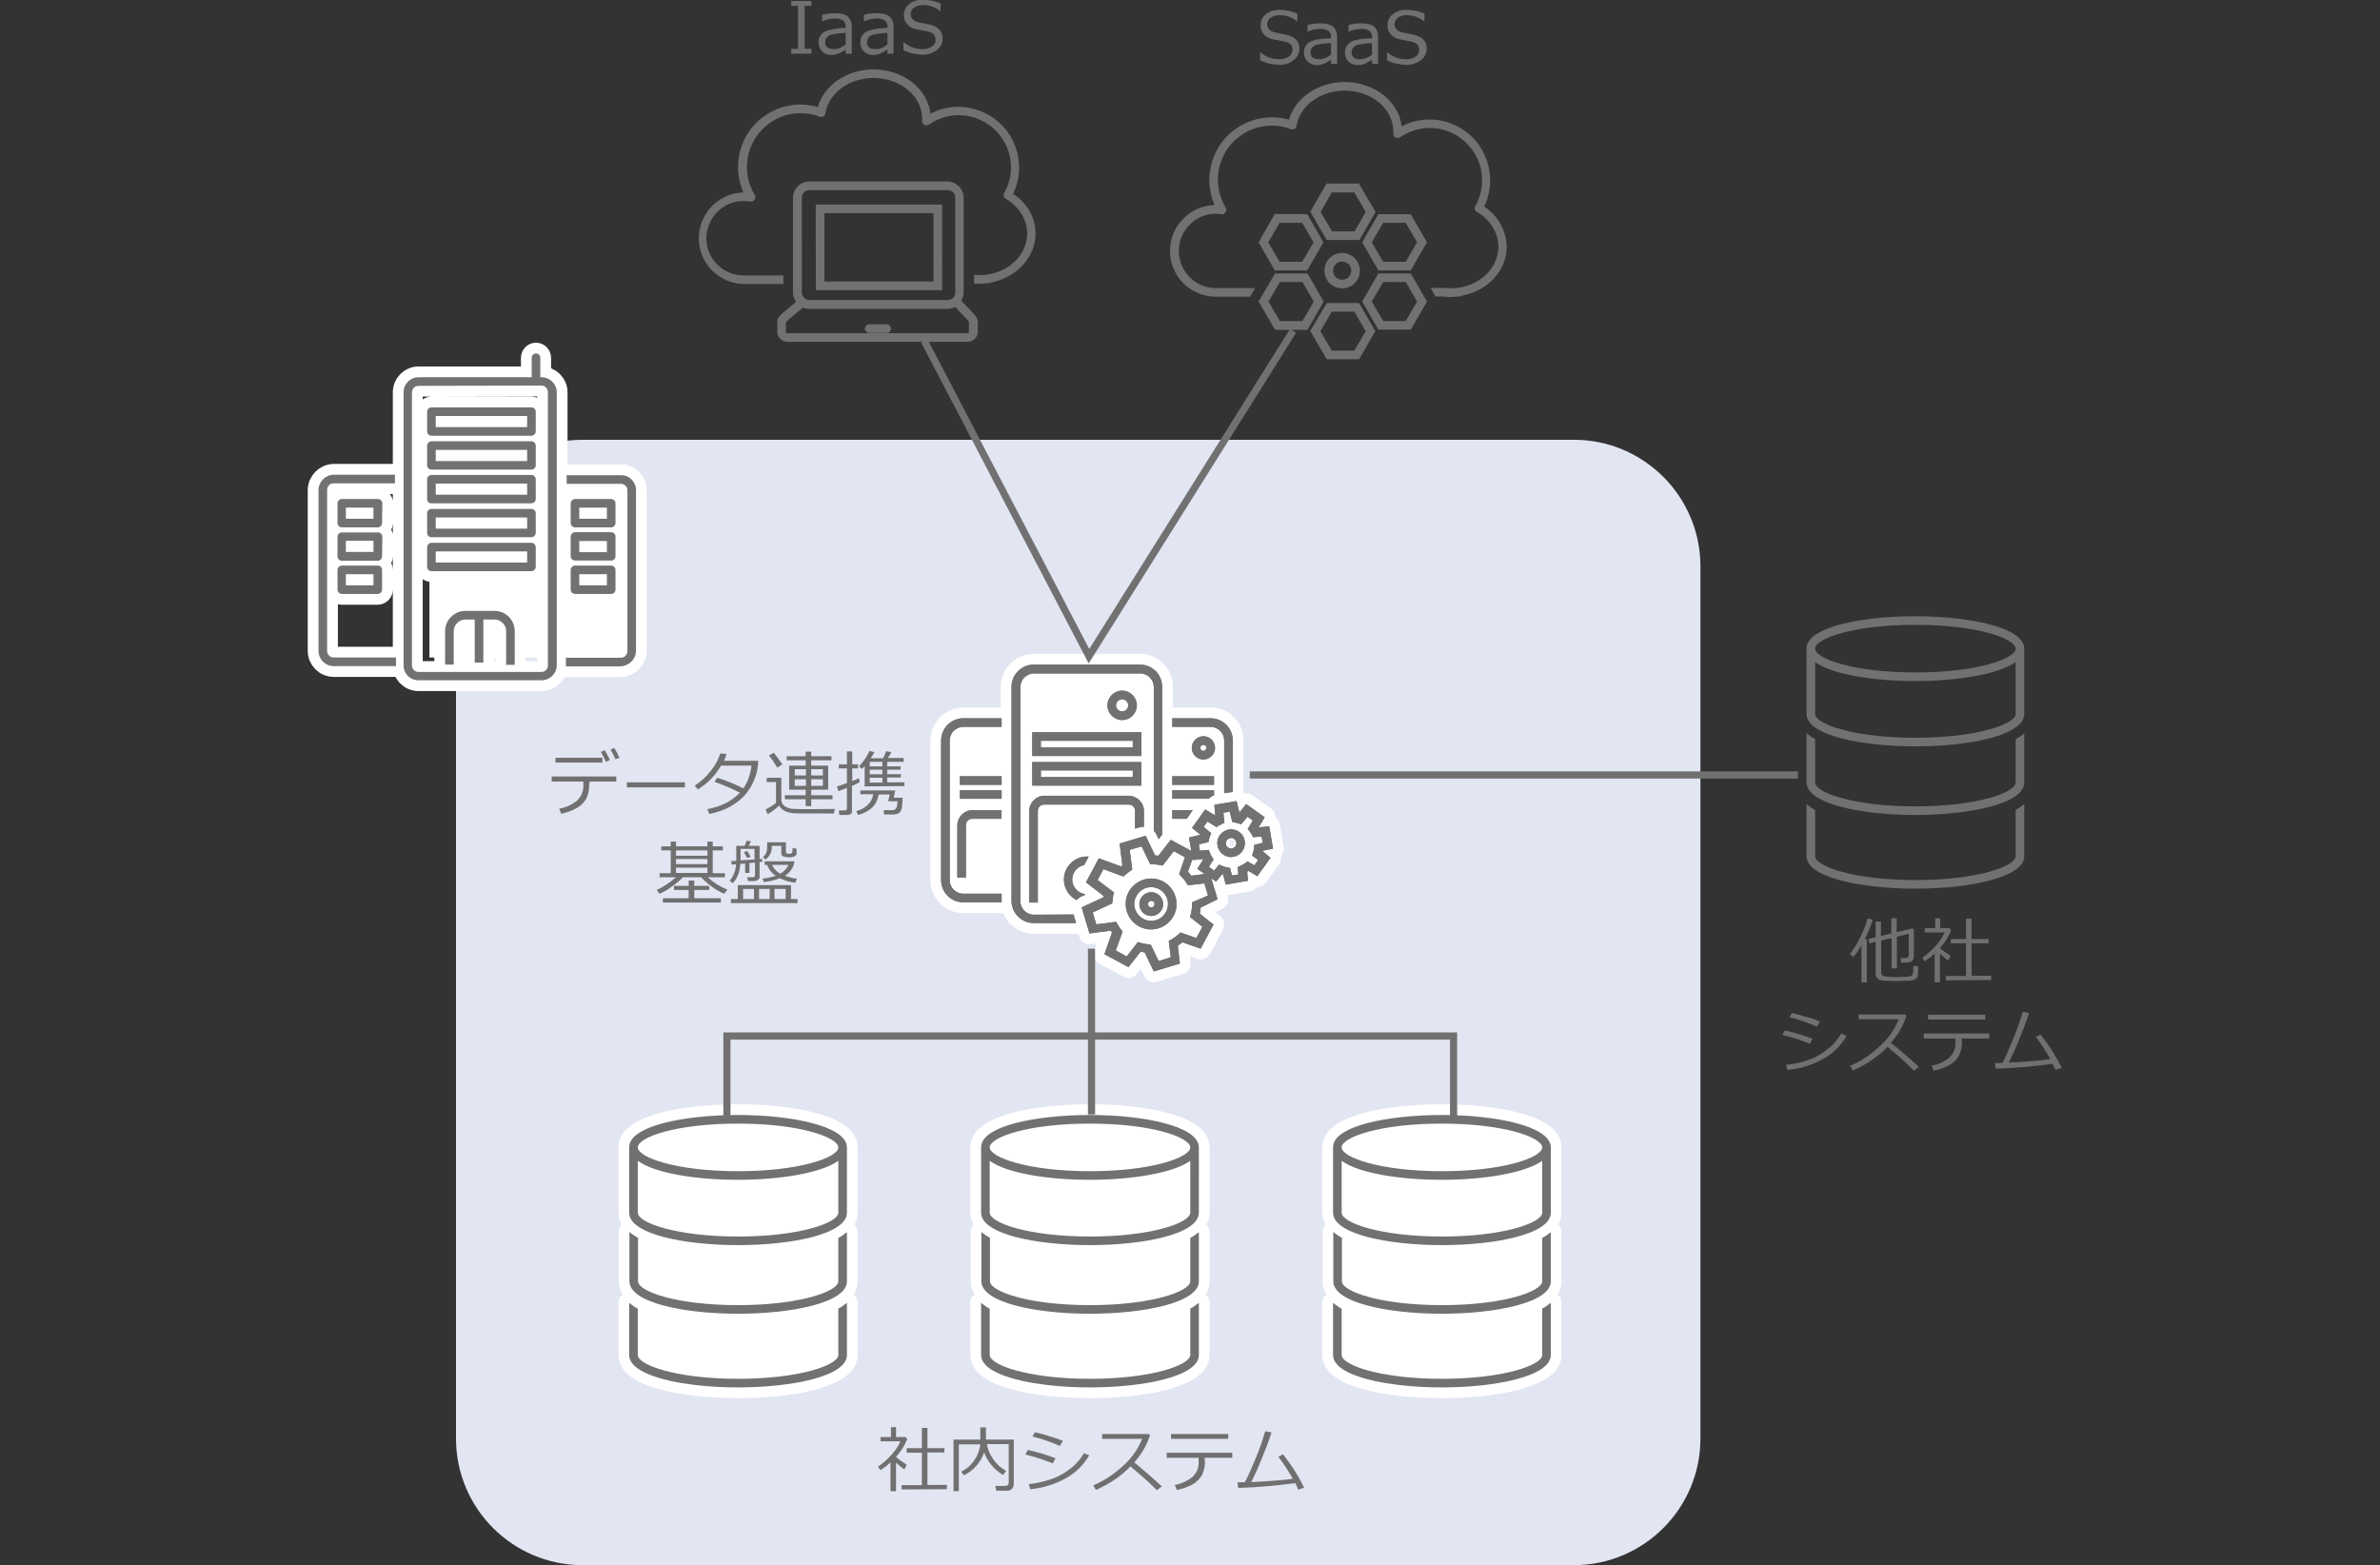 <?xml version="1.0" encoding="utf-8"?>
<!-- Generator: Adobe Illustrator 24.1.2, SVG Export Plug-In . SVG Version: 6.00 Build 0)  -->
<svg version="1.1" id="レイヤー_1" xmlns="http://www.w3.org/2000/svg" xmlns:xlink="http://www.w3.org/1999/xlink" x="0px"
	 y="0px" viewBox="0 0 940 618.2" style="enable-background:new 0 0 940 618.2;" xml:space="preserve">
<rect x="0" y="0" width="940" height="618.2" fill="#333333" stroke="none"/>
<style type="text/css">
	.st0{fill:#E2E5F2;}
	.st1{fill:#FFFFFF;}
	.st2{fill:#717071;}
	.st3{fill:none;stroke:#FFFFFF;stroke-width:8.5;stroke-linecap:round;stroke-linejoin:round;}
	.st4{fill:#727171;}
	.st5{fill:none;stroke:#727171;stroke-width:2.83;stroke-miterlimit:10;}
</style>
<g id="レイヤー_2_1_">
	<g id="レイヤー_3">
		<path class="st0" d="M230.1,173.7h391.5c27.6,0,50,22.4,50,50v344.5c0,27.6-22.4,50-50,50H230.1c-27.6,0-50-22.4-50-50V223.7
			C180.1,196.1,202.5,173.7,230.1,173.7z"/>
		<rect x="455.6" y="285.7" class="st1" width="30" height="56"/>
		<rect x="374.6" y="286.7" class="st1" width="34" height="68"/>
		<rect x="404.6" y="266.7" class="st1" width="50" height="97"/>
		<rect x="169.6" y="224.7" class="st1" width="77" height="35"/>
		<rect x="531.1" y="452.2" class="st1" width="80" height="89"/>
		<ellipse class="st1" cx="571.6" cy="454.7" rx="39" ry="11"/>
		<path class="st2" d="M232.7,309.7c0.1,2-0.3,3.9-1.1,5.7c-0.9,1.5-2.1,2.8-3.7,3.7c-2,1.1-4.1,1.9-6.3,2.3l-0.7-2
			c2.5-0.4,4.9-1.5,6.9-3.1c1.8-1.6,2.7-3.9,2.6-6.2v-1.4h-12.5v-2h25.5v2h-10.6V309.7z M237.9,301.2h-18.5v-1.9h18.5V301.2z
			 M240.9,300.2l-1.6,0.7c-0.6-1.3-1.2-2.6-2-3.9l1.5-0.7C239.6,297.5,240.3,298.8,240.9,300.2L240.9,300.2z M244.7,299.3l-1.6,0.6
			c-0.6-1.3-1.2-2.6-2-3.8l1.5-0.7C243.4,296.7,244.1,298,244.7,299.3L244.7,299.3z"/>
		<path class="st2" d="M270.5,311h-22.9v-2h22.9V311z"/>
		<path class="st2" d="M287,297.8c-0.3,0.9-0.6,1.8-1.1,2.7h13.6c-0.1,1.4-0.2,2.3-0.3,2.9c-0.3,1.7-0.7,3.3-1.4,4.8
			c-0.6,1.5-1.4,3-2.4,4.3c-1,1.5-2.3,2.8-3.7,3.9c-1.6,1.2-3.3,2.3-5.1,3.1c-2.1,0.9-4.3,1.6-6.5,2l-0.7-1.9
			c5.4-1,9.7-3.2,12.8-6.5c-3.2-1.7-6.6-3.1-10-4.3l1.1-1.6c3.5,1.1,7,2.5,10.3,4.2c1.8-2.7,2.9-5.8,3.2-9h-12
			c-1.2,2-2.6,3.9-4.2,5.5c-1.5,1.5-3.2,2.8-5,3.9l-1.2-1.5c2.5-1.6,4.6-3.6,6.4-5.9c1.6-2,2.9-4.3,3.7-6.8L287,297.8z"/>
		<path class="st2" d="M329.4,321.3h-6.8h-6c-1.6,0-2.7-0.1-3.3-0.1c-0.7-0.1-1.4-0.2-2.1-0.4c-1.5-0.4-2.7-1.3-3.5-2.6
			c-1.4,1.3-2.9,2.5-4.5,3.4l-0.8-1.9c0.8-0.4,1.5-0.8,2.2-1.2c0.7-0.4,1.3-0.9,1.9-1.4v-8.2h-3.7v-1.7h5.8v8.7
			c0,0.6,0.2,1.2,0.5,1.7c0.5,0.6,1,1,1.7,1.3c0.9,0.4,1.8,0.6,2.8,0.6c1.1,0.1,3.4,0.1,7,0.1c4.5,0,7.5-0.1,9.1-0.1L329.4,321.3z
			 M307,303.2c-1-1.7-2.1-3.3-3.3-4.8l1.9-1.1c0.8,1,2,2.6,3.4,4.6L307,303.2z M310,315.7v-1.6h8.2v-2.2h-6.5v-9.5h6.5v-2.1h-7.5
			v-1.6h7.5v-1.8h2.2v1.8h8v1.6h-8v2.1h6.7v9.5h-6.7v2.2h8.4v1.6h-8.4v2.7h-2.2v-2.7L310,315.7z M313.9,306.3h4.4v-2.5h-4.4V306.3z
			 M318.3,307.8h-4.4v2.6h4.4V307.8z M320.4,306.3h4.6v-2.5h-4.6V306.3z M325,307.8h-4.6v2.6h4.6V307.8z"/>
		<path class="st2" d="M334.5,321.9h-3l-0.2-1.8h2.2c0.6,0,1-0.3,1-0.8v-8.1c-1.4,0.5-2.6,1-3.4,1.3l-0.5-1.9
			c0.8-0.2,2.1-0.6,3.9-1.3v-5.8h-3.2v-1.6h3.2v-5.1h2.1v5.1h2.3v1.6h-2.3v5c1.3-0.5,2.2-0.9,2.6-1.1l0.4,1.5c-1,0.6-2,1.1-3.1,1.5
			v9.7C336.7,321.2,335.9,321.9,334.5,321.9z M338.9,321.9l-0.7-1.5c4-1.2,6.2-3.5,6.7-6.7h-5.1v-1.5h13.8l-0.6,2.9h3.5
			c0,1.3-0.1,2.6-0.3,3.9c-0.1,0.8-0.5,1.6-1.1,2.1c-0.6,0.4-1.3,0.6-2.1,0.6c-0.9,0-2.1,0-3.8,0L349,320h3.4c0.5,0,0.9-0.1,1.3-0.5
			c0.4-0.4,0.6-0.9,0.6-1.4c0.1-0.6,0.1-1.1,0.2-1.6h-3.7l0.6-2.7H347C346.4,317.9,343.7,320.6,338.9,321.9L338.9,321.9z
			 M341.5,310.6v-8c-0.3,0.4-0.7,0.8-1.1,1.1l-1.1-1c0.9-1,1.8-2.1,2.5-3.2c0.6-0.9,1.2-1.9,1.6-2.9l2,0.5c-0.5,0.8-1,1.6-1.5,2.4
			h4.9c0.5-1.2,1-2.1,1.2-2.8l2.1,0.4c-0.2,0.4-0.7,1.2-1.4,2.3h6.2v1.5h-6.5v1.8h5.3v1.3h-5.3v1.8h5.4v1.3h-5.4v1.9h6.8v1.5
			L341.5,310.6z M343.5,300.9v1.8h5v-1.8H343.5z M343.5,304v1.8h5V304L343.5,304z M343.5,307.2v1.9h5v-1.9H343.5z"/>
		<path class="st2" d="M260.4,353l-1-1.5c1.4-0.6,2.7-1.4,3.9-2.2c1.3-0.8,2.5-1.8,3.7-2.8h-6.5v-1.6h4.4v-9h-3.7v-1.6h3.7v-1.9h2.1
			v1.9h12.4v-1.9h2.1v1.9h4v1.6h-4v9h4.8v1.6h-6.8c2.3,2.1,4.9,3.7,7.8,4.9L286,353c-1.7-0.7-3.3-1.6-4.7-2.7
			c-1.6-1.1-3.1-2.4-4.4-3.8h-7.2c-1.3,1.4-2.8,2.6-4.4,3.7C263.8,351.4,262.2,352.3,260.4,353z M261.8,356.5v-1.7H272v-3.3h-5.8
			v-1.6h5.8v-2.1h2.2v2.1h5.9v1.6h-5.9v3.3h10.5v1.7H261.8z M267,335.9v2.1h12.4v-2.1L267,335.9z M267,339.3v2h12.4v-2H267z
			 M267,342.7v2.1h12.4v-2.1H267z"/>
		<path class="st2" d="M294.3,344.8v-3.7l-1.9,0.1c-0.2,3.3-1.2,5.8-3,7.6l-1.2-0.9c1.5-1.8,2.4-4.1,2.5-6.5l-1.7,0.1l-0.2-1.4
			l2-0.1v-5.9h3.3c0.3-0.6,0.5-1.3,0.7-2l1.8,0.2l-0.9,1.8h4.3v5.2l1-0.1v1.2l-1,0.1v5.9c0,0.5-0.3,0.9-0.6,1.1
			c-0.5,0.3-1,0.5-1.6,0.5h-2.4l-0.3-1.5h2.1c0.7,0,1-0.3,1-0.8v-5l-2.2,0.2v3.9L294.3,344.8z M288.7,356.7v-1.6h2.7v-5.5h21v5.5
			h2.6v1.6H288.7z M298,339.5v-4.2h-5.5v4.5L298,339.5z M293.5,355.1h4.3v-4h-4.3V355.1z M295.1,338.9l-1.3-2.3l1.3-0.5l1.4,2.3
			L295.1,338.9z M299.8,355.1h4.2v-4h-4.2V355.1z M308,346.9c-2,0.8-4.2,1.3-6.4,1.5l-0.4-1.4c1.8-0.1,3.5-0.5,5.2-1.1
			c-1.6-1-2.8-2.5-3.4-4.3h-1v-1.4h11.6l0.2,0.2c-0.4,2.3-1.8,4.3-3.8,5.5c1.6,0.6,3.2,1,4.8,1.2l-0.8,1.6
			C311.9,348.4,309.9,347.8,308,346.9L308,346.9z M308.6,334.1h-3.8v0.5c0.1,2-0.9,3.8-2.5,4.9l-1-1c0.6-0.5,1.1-1.1,1.4-1.8
			c0.2-0.7,0.3-1.4,0.3-2.1v-1.9h7.4v3.8c0,0.5,0.3,0.7,0.9,0.7h0.7c0.2,0,0.5-0.1,0.7-0.2c0.2-0.2,0.3-0.5,0.3-0.8
			c0-0.4,0-0.8,0-1.2l1.6,0.2v2c0,0.4-0.3,0.8-0.7,1c-0.7,0.3-1.5,0.5-2.3,0.4c-0.7,0-1.4-0.1-2.1-0.3c-0.6-0.1-0.9-0.6-0.9-1.2
			L308.6,334.1z M308.2,345.1c1.4-0.8,2.5-2,3.2-3.5h-6.5C305.6,343.1,306.8,344.4,308.2,345.1L308.2,345.1z M305.9,355.1h4.4v-4
			h-4.4V355.1z"/>
		<path class="st2" d="M351.7,589v-11.4c-1.2,1.2-2.6,2.2-4,3.1l-0.9-1.4c2-1.4,3.8-3,5.4-4.8c1.4-1.5,2.6-3.3,3.4-5.2h-7.8v-1.7
			h4.1v-3.9h2v3.9h3.7l0.7,0.8c-1,2.6-2.5,5-4.4,7v0.1c1.3,1.1,2.7,2.1,4.2,3l-0.9,1.9c-1.2-0.8-2.3-1.7-3.3-2.7v11.3L351.7,589z
			 M356.1,588.3v-1.7h8v-12.8h-6V572h6v-8h2.2v8h6.7v1.7h-6.7v12.8h7.7v1.7L356.1,588.3z"/>
		<path class="st2" d="M397.7,588.8h-4.2l-0.4-1.9h3.9c0.4,0,0.7-0.1,1-0.3c0.3-0.2,0.4-0.5,0.4-0.8v-15.4h-8.6
			c0.3,2.2,1.2,4.2,2.5,6c1.3,1.9,3.1,3.5,5.1,4.6l-1.3,1.6c-1.7-1.1-3.3-2.4-4.6-4c-1.2-1.5-2.2-3.2-2.8-5c-1.3,4-4.2,7.3-8,9.1
			l-1.1-1.4c2.2-1.1,4.1-2.7,5.4-4.8c1.2-1.8,1.9-3.9,2.2-6h-8.5V589h-2.1v-20.4h10.6v-4.8h2.2v4.8h11v17.7c0,0.7-0.3,1.3-0.8,1.8
			C399.3,588.6,398.5,588.8,397.7,588.8z"/>
		<path class="st2" d="M416.9,576l-1.1,2c-3.5-1.4-7.1-2.6-10.8-3.5l0.9-1.8C409.6,573.5,413.3,574.6,416.9,576z M430.2,574.8
			c-2.2,3.8-5.4,7-9.3,9.1c-4.3,2.4-9.1,3.9-14,4.3l-0.6-2c2.8-0.3,5.6-0.9,8.4-1.8c2.2-0.7,4.2-1.7,6.1-2.9c1.4-1,2.8-2,4-3.2
			c1.3-1.3,2.4-2.8,3.3-4.3L430.2,574.8z M419.8,569.1l-1.2,2c-3.5-1.5-7.1-2.8-10.8-3.7l0.9-1.7c1.7,0.4,3.5,0.8,5.2,1.4
			C416.1,567.7,418.1,568.4,419.8,569.1L419.8,569.1z"/>
		<path class="st2" d="M458.9,587.1l-2,1.5c-2.5-2.6-6-5.7-10.4-9.4c-3.9,4-8.6,7.1-13.7,9.3l-1-1.8c4.2-1.8,8-4.3,11.4-7.4
			c3.5-3,6.2-6.7,7.9-11h-15.8v-1.9h18.3l0.6,0.5c-1.3,4-3.4,7.6-6.2,10.7C450.7,579.9,454.4,583,458.9,587.1z"/>
		<path class="st2" d="M475.9,576.8c0.1,2-0.3,3.9-1.1,5.7c-0.9,1.6-2.1,2.8-3.6,3.7c-2,1.1-4.1,1.9-6.4,2.3l-0.8-2
			c2.5-0.4,4.9-1.5,6.9-3.1c1.8-1.6,2.7-3.9,2.5-6.2v-1.4h-12.6v-2h25.9v2h-10.9V576.8z M485.1,568.3h-22.6v-1.9h22.6V568.3z"/>
		<path class="st2" d="M511.6,585.8c-7.5,1-15,1.7-22.5,1.9l-0.4-2.2c0.8,0,1.8,0,3-0.1c1.3-2.4,2.7-5.7,4.4-9.8s2.8-7.6,3.6-10.3
			l2.5,0.5c-1,3.1-2.3,6.6-3.9,10.4c-1.2,3.1-2.6,6.2-4.1,9.2c8-0.4,13.5-0.9,16.4-1.3c-1.7-3-3.6-6-5.7-8.7l1.8-1
			c3.3,4.1,6.1,8.5,8.4,13.2l-2.4,0.8C512.4,587.5,512,586.6,511.6,585.8z"/>
		<path class="st2" d="M320.5,21.2h-8v-1.9h2.7v-17h-2.7V0.4h8v1.9h-2.7v17h2.7V21.2z"/>
		<path class="st2" d="M334,21.2v-1.7c-1,0.8-2.1,1.4-3.2,1.8c-0.8,0.3-1.7,0.4-2.6,0.4c-1.3,0-2.6-0.5-3.5-1.4
			c-0.9-0.9-1.4-2.2-1.4-3.5c-0.1-1.6,0.7-3.2,2.1-4.1c1.4-0.9,4.3-1.5,8.6-1.7v-0.5c0.1-0.9-0.3-1.8-1-2.4c-1-0.6-2.2-0.9-3.4-0.8
			c-1.7,0.1-3.3,0.4-4.8,1.1h-0.1V5.9c1.6-0.5,3.3-0.7,5-0.7c2.3,0,4,0.4,5.1,1.3c1.1,1,1.7,2.5,1.6,4v10.7L334,21.2z M334,17.5V13
			c-3.4,0.2-5.7,0.5-6.6,1.1c-0.9,0.5-1.5,1.5-1.5,2.5c0,1.9,1.1,2.8,3.4,2.8C331,19.4,332.7,18.7,334,17.5z"/>
		<path class="st2" d="M350.5,21.2v-1.7c-1,0.8-2.1,1.4-3.2,1.8c-0.8,0.3-1.7,0.4-2.6,0.4c-1.3,0-2.6-0.5-3.5-1.4
			c-0.9-0.9-1.4-2.2-1.4-3.5c-0.1-1.6,0.7-3.2,2.1-4.1c1.4-0.9,4.2-1.5,8.6-1.7v-0.5c0.1-0.9-0.3-1.8-1-2.4c-1-0.6-2.2-0.9-3.4-0.8
			c-1.7,0.1-3.3,0.4-4.8,1.1h-0.1V5.9c1.6-0.5,3.3-0.7,5-0.7c2.3,0,4,0.4,5.1,1.3c1.1,1,1.7,2.5,1.6,4v10.7L350.5,21.2z M350.5,17.5
			V13c-3.4,0.2-5.6,0.5-6.6,1.1c-0.9,0.5-1.5,1.5-1.5,2.5c0,1.9,1.1,2.8,3.4,2.8C347.6,19.4,349.2,18.7,350.5,17.5z"/>
		<path class="st2" d="M364.2,21.6c-2.6-0.1-5.1-0.6-7.4-1.8v-3.1h0.2c2,1.8,4.6,2.7,7.2,2.7c1.4,0.1,2.7-0.3,3.9-1
			c0.9-0.6,1.5-1.6,1.4-2.7c0-0.7-0.2-1.4-0.6-2c-0.6-0.6-1.3-1-2.1-1.2l-4.6-0.9c-1.5-0.2-2.9-0.9-3.9-2c-0.9-1-1.4-2.3-1.3-3.7
			c0-1.7,0.7-3.2,2.1-4.3c1.6-1.2,3.5-1.8,5.4-1.7c2.4,0,4.8,0.5,7,1.5v3h-0.2c-1.9-1.6-4.3-2.4-6.8-2.4c-1.2,0-2.5,0.3-3.5,1
			c-0.8,0.6-1.3,1.5-1.3,2.5c0,1.7,1,2.8,3,3.3c1.2,0.2,2.5,0.5,3.9,0.8c1.1,0.2,2.1,0.5,3,1c0.6,0.3,1.1,0.7,1.5,1.2
			c0.4,0.4,0.7,0.9,0.9,1.5c0.2,0.6,0.3,1.2,0.3,1.9c0,1.8-0.8,3.4-2.2,4.5C368.3,21.1,366.3,21.7,364.2,21.6z"/>
		<path class="st2" d="M505.1,25.6c-2.6-0.1-5.1-0.6-7.4-1.8v-3.1h0.2c2,1.8,4.6,2.7,7.2,2.7c1.4,0.1,2.7-0.3,3.9-1
			c0.9-0.6,1.5-1.6,1.5-2.7c0-0.7-0.2-1.4-0.6-2c-0.6-0.6-1.3-1-2.1-1.2l-4.7-0.9c-1.5-0.2-2.9-0.9-3.9-2c-0.9-1-1.4-2.3-1.3-3.7
			c0-1.7,0.7-3.2,2.1-4.3c1.5-1.2,3.4-1.7,5.4-1.7c2.4,0,4.8,0.5,7,1.5v3h-0.2c-1.9-1.6-4.3-2.4-6.8-2.4c-1.2,0-2.5,0.3-3.5,1
			c-0.9,0.5-1.4,1.5-1.4,2.5c0,1.7,1,2.8,3,3.3c1.2,0.2,2.5,0.5,3.9,0.8c1.1,0.2,2.1,0.5,3.1,1c0.6,0.3,1.1,0.7,1.5,1.2
			c0.4,0.4,0.7,0.9,0.9,1.5c0.2,0.6,0.3,1.2,0.3,1.9c0,1.8-0.8,3.4-2.2,4.5C509.3,25.1,507.2,25.7,505.1,25.6z"/>
		<path class="st2" d="M525.7,25.2v-1.7c-1,0.8-2,1.4-3.2,1.8c-0.8,0.3-1.7,0.4-2.6,0.4c-1.3,0-2.6-0.5-3.5-1.4
			c-0.9-0.9-1.4-2.2-1.4-3.5c-0.1-1.6,0.7-3.2,2.1-4.1c1.4-0.9,4.2-1.5,8.6-1.6v-0.5c0.1-0.9-0.3-1.8-1-2.4c-1-0.6-2.2-0.9-3.4-0.8
			c-1.7,0-3.3,0.4-4.8,1.1h-0.1V9.9c1.6-0.5,3.3-0.7,5-0.7c2.3,0,4,0.4,5.1,1.3c1.1,1,1.7,2.5,1.6,4v10.7L525.7,25.2z M525.7,21.5
			V17c-3.4,0.2-5.7,0.5-6.6,1.1c-0.9,0.5-1.5,1.5-1.5,2.5c0,1.9,1.1,2.8,3.4,2.8C522.8,23.4,524.4,22.7,525.7,21.5z"/>
		<path class="st2" d="M541.9,25.2v-1.7c-1,0.8-2.1,1.4-3.2,1.8c-0.8,0.3-1.7,0.4-2.6,0.4c-1.3,0-2.6-0.5-3.5-1.4
			c-0.9-0.9-1.4-2.2-1.4-3.5c-0.1-1.6,0.7-3.2,2.1-4.1c1.4-0.9,4.2-1.5,8.6-1.6v-0.5c0.1-0.9-0.3-1.8-1-2.4c-1-0.6-2.2-0.9-3.4-0.8
			c-1.7,0.1-3.3,0.4-4.8,1.1h-0.1V9.9c1.6-0.5,3.3-0.7,5-0.7c2.3,0,4,0.4,5.1,1.3c1.1,1,1.7,2.5,1.6,4v10.7L541.9,25.2z M541.9,21.5
			V17c-3.4,0.2-5.7,0.5-6.6,1.1c-0.9,0.5-1.5,1.5-1.5,2.5c0,1.9,1.1,2.8,3.4,2.8C538.9,23.4,540.6,22.7,541.9,21.5z"/>
		<path class="st2" d="M555.2,25.6c-2.6-0.1-5.1-0.6-7.4-1.8v-3.1h0.2c2,1.8,4.6,2.7,7.2,2.7c1.4,0.1,2.7-0.3,3.9-1
			c0.9-0.6,1.4-1.6,1.4-2.7c0-0.7-0.2-1.4-0.6-2c-0.6-0.6-1.3-1-2.1-1.2l-4.6-0.9c-1.5-0.2-2.9-0.9-3.9-2c-0.9-1-1.4-2.3-1.3-3.7
			c0-1.7,0.7-3.2,2.1-4.3c1.6-1.2,3.5-1.8,5.5-1.7c2.4,0,4.8,0.5,7,1.5v3h-0.2c-1.9-1.6-4.3-2.4-6.8-2.4c-1.2,0-2.5,0.3-3.5,1
			c-0.8,0.6-1.3,1.5-1.3,2.5c0,1.7,1,2.8,3,3.3c1.2,0.2,2.5,0.5,3.9,0.8c1.1,0.2,2.1,0.5,3.1,1c0.6,0.3,1.1,0.7,1.5,1.2
			c0.4,0.4,0.7,0.9,0.9,1.5c0.2,0.6,0.3,1.2,0.3,1.9c0,1.8-0.8,3.4-2.2,4.5C559.4,25.1,557.3,25.7,555.2,25.6z"/>
		<path class="st2" d="M739.7,363.2c-0.8,2.7-1.9,5.3-3.2,7.7h0.8V388h-2.1v-14.6c-0.9,1.6-2,3.2-3.2,4.6l-1.4-1.1
			c1.5-1.9,2.7-3.9,3.8-6.1c1.4-2.5,2.4-5.2,3.2-8L739.7,363.2z M757.5,384.9c0,0.4-0.1,0.8-0.4,1.2c-0.3,0.4-0.6,0.6-1,0.8
			c-0.4,0.2-0.9,0.3-1.4,0.4c-0.5,0-1.3,0.1-2.4,0.1c-1.1,0-2.3,0.1-3.5,0.1c-0.7,0-1.7,0-3-0.1c-1,0-1.9-0.1-2.9-0.2
			c-0.6-0.1-1.2-0.4-1.5-0.9c-0.4-0.5-0.6-1.1-0.6-1.8V372l-2.5,0.6l-0.3-1.7l2.8-0.7V364h2.1v5.7l4.1-1v-6h2.1v5.5l6.2-1.5l0.6,0.5
			v10.5c0,0.7-0.2,1.4-0.7,1.8c-0.5,0.5-1.3,0.7-2,0.7h-2.3l-0.3-1.8h2c0.8,0,1.3-0.4,1.3-1.1v-8.5l-4.7,1.2v12.5h-2.1v-12l-4.1,1
			v12.6c0,0.6,0.3,1.2,0.9,1.4c1.6,0.3,3.2,0.5,4.8,0.4c1.1,0,2.3,0,3.5-0.1c0.8,0,1.5-0.1,2.3-0.2c0.3-0.1,0.5-0.2,0.7-0.4
			c0.2-0.4,0.4-0.8,0.4-1.3c0.1-0.8,0.1-1.6,0.1-2.4l1.9,0.2L757.5,384.9z"/>
		<path class="st2" d="M764.1,388v-11.4c-1.2,1.2-2.6,2.2-4,3.1l-0.9-1.4c2-1.4,3.8-3,5.4-4.8c1.4-1.5,2.6-3.3,3.4-5.2h-7.8v-1.7
			h4.1v-3.9h2v3.9h3.6l0.7,0.8c-1,2.6-2.5,5-4.4,7v0.1c1.3,1.1,2.7,2.1,4.2,3l-0.9,1.9c-1.2-0.8-2.3-1.7-3.3-2.7V388H764.1z
			 M768.5,387.2v-1.7h8v-12.9h-6v-1.7h6v-8h2.2v8h6.7v1.7h-6.7v12.8h7.7v1.7L768.5,387.2z"/>
		<path class="st2" d="M715.9,410.3l-1.1,2c-3.5-1.5-7.1-2.6-10.8-3.5l0.9-1.8C708.6,407.8,712.3,408.9,715.9,410.3z M729.3,409.2
			c-2.2,3.8-5.4,7-9.3,9.1c-4.3,2.4-9.1,3.9-14,4.3l-0.6-2c2.8-0.3,5.6-0.9,8.4-1.8c2.2-0.7,4.2-1.7,6.1-3c1.4-1,2.8-2,4-3.2
			c1.3-1.3,2.4-2.8,3.3-4.4L729.3,409.2z M718.8,403.5l-1.2,2c-3.5-1.5-7.1-2.8-10.8-3.7l0.9-1.7c1.3,0.3,3,0.7,5.2,1.4
			C715.2,402.1,717.1,402.7,718.8,403.5z"/>
		<path class="st2" d="M757.9,421.4l-2,1.5c-2.5-2.6-6-5.8-10.4-9.4c-3.9,4-8.6,7.1-13.7,9.3l-1.1-1.8c4.2-1.8,8-4.3,11.3-7.4
			c3.5-3,6.2-6.7,7.9-11h-15.8v-1.9h18.3l0.6,0.5c-1.3,3.9-3.4,7.6-6.2,10.7C749.8,414.2,753.4,417.3,757.9,421.4z"/>
		<path class="st2" d="M774.9,411.2c0.1,2-0.3,3.9-1.2,5.7c-0.8,1.6-2.1,2.8-3.6,3.7c-2,1.1-4.1,1.9-6.4,2.3l-0.8-2
			c2.5-0.4,4.9-1.5,6.9-3.1c1.8-1.6,2.7-3.9,2.5-6.2v-1.4h-12.5v-2h25.9v2h-10.9V411.2z M784.1,402.7h-22.6v-1.9h22.6L784.1,402.7z"
			/>
		<path class="st2" d="M810.7,420.2c-7.5,1-15,1.7-22.5,1.9l-0.3-2.2c0.8,0,1.8,0,3-0.1c1.3-2.4,2.7-5.7,4.4-9.9s2.9-7.6,3.6-10.3
			l2.5,0.5c-1,3.1-2.3,6.6-3.9,10.4c-1.2,3.1-2.6,6.2-4.1,9.2c8-0.4,13.5-0.9,16.4-1.4c-1.7-3-3.6-6-5.7-8.7l1.8-1
			c3.3,4.1,6.1,8.5,8.4,13.2l-2.4,0.8C811.4,421.8,811.1,421,810.7,420.2z"/>
		<polygon class="st3" points="463,323.4 468.7,323.4 471.1,320 463,320 		"/>
		<rect x="463" y="306.6" class="st3" width="16.5" height="3.4"/>
		<path class="st3" d="M407.7,298.6h43.1v-9.4h-43.1V298.6z M411.1,292.6h36.3v2.6h-36.3V292.6z"/>
		<path class="st3" d="M407.7,310.3h43.1V301h-43.1V310.3z M411.1,304.3h36.3v2.6h-36.3V304.3z"/>
		<path class="st3" d="M449,278.6c0-3.2-2.6-5.8-5.8-5.8s-5.8,2.6-5.8,5.8s2.6,5.8,5.8,5.8h0C446.4,284.4,449,281.8,449,278.6z
			 M440.8,278.6c0-1.3,1.1-2.4,2.4-2.4c1.3,0,2.4,1.1,2.4,2.4c0,1.3-1.1,2.4-2.4,2.4c0,0,0,0,0,0C441.9,281,440.8,279.9,440.8,278.6
			C440.8,278.6,440.8,278.6,440.8,278.6z"/>
		<path class="st3" d="M450,326.8c0.6-0.2,1.2-0.3,1.8-0.2v-6.3c0-3.3-2.7-5.9-6-6h-33.3c-3.3,0-6,2.7-6,6v36.2h3.4v-36.2
			c0-1.4,1.1-2.5,2.5-2.5h33.4c1.4,0,2.5,1.1,2.5,2.5v7L450,326.8z"/>
		<path class="st3" d="M428.3,353.1c-3.2-0.6-5.3-3.6-4.7-6.7c0.4-2.4,2.2-4.2,4.6-4.7l1.7-3.2c0-0.1,0.1-0.2,0.1-0.2
			c-0.2,0-0.5,0-0.7,0c-5,0-9.1,4.1-9.1,9.1c0,3.5,2,6.6,5,8.1c0.5-0.5,1.1-1,1.7-1.3l1.8-0.8L428.3,353.1z"/>
		<path class="st3" d="M475.3,290.8c-2.5,0-4.6,2.1-4.6,4.6s2.1,4.6,4.6,4.6c2.5,0,4.6-2.1,4.6-4.6v0
			C479.9,292.8,477.8,290.8,475.3,290.8z M475.3,296.6c-0.7,0-1.2-0.5-1.2-1.2s0.5-1.2,1.2-1.2c0.7,0,1.2,0.5,1.2,1.2c0,0,0,0,0,0
			C476.5,296,475.9,296.5,475.3,296.6L475.3,296.6z"/>
		<path class="st3" d="M486.2,312.9c0.2,0,0.5-0.1,0.7-0.1v-20.3c0-4.9-3.9-8.8-8.8-8.8H463v3.4h15.1c3,0,5.4,2.4,5.4,5.4v20.8
			L486.2,312.9z"/>
		<path class="st3" d="M479.5,314.1v-2H463v3.4h14.4C478,314.9,478.7,314.4,479.5,314.1z"/>
		<path class="st3" d="M378.1,325.9v20.7h3.4v-20.7c0-1.4,1.1-2.5,2.5-2.5h11.5V320h-11.5C380.9,320,378.2,322.6,378.1,325.9z"/>
		<rect x="379.1" y="312.1" class="st3" width="16.5" height="3.4"/>
		<path class="st3" d="M371.7,292.5v55.1c0,4.9,3.9,8.8,8.8,8.8h15.1V353h-15.1c-3,0-5.4-2.4-5.4-5.4v-55.1c0-3,2.4-5.4,5.4-5.4
			h15.1v-3.4h-15.1C375.7,283.7,371.7,287.6,371.7,292.5C371.7,292.5,371.7,292.5,371.7,292.5z"/>
		<path class="st3" d="M408.4,361.3c-3,0-5.4-2.4-5.4-5.4l0,0v-84.5c0-3,2.4-5.4,5.4-5.4l0,0h41.9c3,0,5.4,2.4,5.4,5.4v56.8
			c0.5,0.4,0.8,1,1.1,1.5l0.8,1.8l0.8-1.1c0.2-0.2,0.4-0.5,0.6-0.7v-58.4c0-4.9-3.9-8.8-8.8-8.8h-41.9c-4.8,0-8.8,3.9-8.8,8.8v84.5
			c0,4.8,3.9,8.8,8.8,8.8h16.7l-1-3.4L408.4,361.3z"/>
		<rect x="379.1" y="306.6" class="st3" width="16.5" height="3.4"/>
		<path class="st3" d="M502.8,335.2l-1.5-8.8l-4.2,0.4l2.4-4l-7.3-5.2l-2.7,3.3l-1.1-4.5l-8.8,1.5l0.4,4.2l-4-2.4l-5.2,7.3l3.3,2.7
			l-4.5,1.1l0.9,5.3l-8.1-4.4l-4.9,6.3c-0.4-0.1-0.9-0.1-1.3-0.1l-3.7-7.8l-10.3,3.1l1.1,8.6l-0.6,0.4l-8.7-3.2l-5.1,9.5l7,5.4
			l-0.1,0.5l-8.6,4l3.1,10.3l8.4-1.1c0.2,0.3,0.3,0.5,0.5,0.7l-3,8.6l9.5,5.1l4.8-6.1c0.5,0.1,1,0.2,1.6,0.3l3.6,7.5l10.3-3.1
			l-0.8-7.1c0.6-0.4,1.2-0.8,1.8-1.3l7.2,2.5l5.1-9.5l-5.4-4.3c0.2-0.8,0.3-1.6,0.3-2.4l6.7-3.3l-2.5-8.3l1.9,1.3l2.4-2.9l0.4,0.1
			l1,4l8.8-1.5l-0.3-3.6l0.5-0.3l3.5,2.1l5.2-7.3l-3-2.5c0-0.1,0-0.2,0.1-0.3L502.8,335.2z M470.8,356.4v1c0,1.3-0.2,2.5-0.5,3.7
			l-0.3,1.1l4.9,3.9l-2.4,4.4l-6.3-2.2l-0.7,0.7c-0.9,0.8-1.9,1.5-2.9,2.1l-1,0.5l0.8,6.5l-4.8,1.5l-3.1-6.5l-1-0.1
			c-1-0.1-2-0.3-3-0.6l-1.1-0.3l-4.4,5.7l-4.3-2.4l2.7-7.5l-0.6-0.7c-0.5-0.7-1-1.3-1.4-2.1l-0.6-1l-7.8,1l-1.4-4.7l7.7-3.6l0.1-1
			c0.1-0.7,0.2-1.4,0.3-2.2l0.3-1.1l-6.5-4.9l2.3-4.3l7.9,2.9l0.8-0.7c0.6-0.5,1.2-1,1.8-1.4l0.9-0.6l-1-7.8l4.7-1.4l3.4,7.1h1.1
			c0.9,0,1.9,0.1,2.8,0.3l1,0.2l4.4-5.7l4.4,2.4l-2.3,6.7l0.8,0.8c0.8,0.8,1.5,1.7,2.1,2.7l0.6,0.9l6.5-0.8l1.4,4.8L470.8,356.4z
			 M470.5,345.9c-0.4-0.5-0.8-1.1-1.3-1.6l1.8-5.1l0.1,0.5l4.2-0.4l0,0l-2.4,3.9l2.9,2L470.5,345.9z M496.9,339.7l-1.5,2.1l-2.7-1.6
			l-0.9,0.7c-0.6,0.4-1.2,0.8-1.9,1.1l-1.1,0.5l0.3,2.9l-2.5,0.4l-0.8-3l-1.1-0.2c-0.7-0.1-1.4-0.3-2-0.6l-1.2-0.5l-2,2.4l-2-1.5
			l1.8-3l-0.6-0.9c-0.3-0.5-0.6-1-0.8-1.6l-0.5-1.2l-3.5,0.3l-0.4-2.5l3.8-0.9l0.2-1c0.1-0.5,0.3-0.9,0.4-1.4l0.5-1.1l-3-2.5
			l1.5-2.1l3.6,2.2l0.9-0.6c0.3-0.2,0.7-0.4,1.1-0.6l1.1-0.5l-0.4-4l2.5-0.4l1,4.1l1.1,0.2c0.4,0.1,0.9,0.2,1.3,0.3l1.1,0.4l2.5-3
			l2.1,1.5l-2,3.3l0.7,0.9c0.3,0.4,0.6,0.9,0.9,1.4l0.5,1l3.4-0.3l0.4,2.5l-3.3,0.8l-0.1,1.2c-0.1,0.7-0.2,1.3-0.4,1.9l-0.4,1.1
			L496.9,339.7z"/>
		<path class="st3" d="M486.8,327.6c-3-0.3-5.7,1.9-6,4.9c-0.3,3,1.9,5.7,4.9,6h0.6c3,0,5.4-2.5,5.4-5.5
			C491.7,330.2,489.6,327.9,486.8,327.6L486.8,327.6z M488.3,333.3c-0.1,0.5-0.3,1.1-0.8,1.4c-0.4,0.3-1,0.5-1.5,0.4
			c-1.1-0.1-2-1.1-1.8-2.3l0,0c0.1-1,1-1.8,2.1-1.8h0.2C487.6,331.1,488.4,332.2,488.3,333.3z"/>
		<path class="st3" d="M454.7,347c-5.6,0-10.1,4.5-10.1,10c0,5.6,4.5,10.1,10,10.1c5.6,0,10.1-4.5,10.1-10c0,0,0,0,0,0
			C464.7,351.5,460.2,347,454.7,347z M454.7,363.7c-3.7,0-6.7-3-6.7-6.6s3-6.7,6.6-6.7c3.7,0,6.7,3,6.7,6.6c0,0,0,0,0,0
			C461.3,360.7,458.4,363.7,454.7,363.7C454.7,363.7,454.7,363.7,454.7,363.7L454.7,363.7z"/>
		<path class="st3" d="M454.7,352.4c-2.6,0-4.7,2.1-4.7,4.7c0,2.6,2.1,4.7,4.7,4.7c2.6,0,4.7-2.1,4.7-4.7c0,0,0,0,0,0
			C459.4,354.5,457.3,352.4,454.7,352.4z M454.7,358.4c-0.7,0-1.3-0.6-1.3-1.3c0-0.7,0.6-1.3,1.3-1.3c0.7,0,1.3,0.6,1.3,1.3
			c0,0,0,0,0,0C456,357.8,455.4,358.4,454.7,358.4L454.7,358.4z"/>
		<polygon class="st4" points="463,323.4 468.7,323.4 471.1,320 463,320 		"/>
		<rect x="463" y="306.6" class="st4" width="16.5" height="3.4"/>
		<path class="st4" d="M407.7,298.6h43.1v-9.4h-43.1V298.6z M411.1,292.6h36.3v2.6h-36.3V292.6z"/>
		<path class="st4" d="M407.7,310.3h43.1V301h-43.1V310.3z M411.1,304.3h36.3v2.6h-36.3V304.3z"/>
		<path class="st4" d="M449,278.6c0-3.2-2.6-5.8-5.8-5.8s-5.8,2.6-5.8,5.8s2.6,5.8,5.8,5.8h0C446.4,284.4,449,281.8,449,278.6z
			 M440.8,278.6c0-1.3,1.1-2.4,2.4-2.4c1.3,0,2.4,1.1,2.4,2.4c0,1.3-1.1,2.4-2.4,2.4c0,0,0,0,0,0C441.9,281,440.8,279.9,440.8,278.6
			C440.8,278.6,440.8,278.6,440.8,278.6z"/>
		<path class="st4" d="M450,326.8c0.6-0.2,1.2-0.3,1.8-0.2v-6.3c0-3.3-2.7-5.9-6-6h-33.3c-3.3,0-6,2.7-6,6v36.2h3.4v-36.2
			c0-1.4,1.1-2.5,2.5-2.5h33.4c1.4,0,2.5,1.1,2.5,2.5v7L450,326.8z"/>
		<path class="st4" d="M428.3,353.1c-3.2-0.6-5.3-3.6-4.7-6.7c0.4-2.4,2.2-4.2,4.6-4.7l1.7-3.2c0-0.1,0.1-0.2,0.1-0.2
			c-0.2,0-0.5,0-0.7,0c-5,0-9.1,4.1-9.1,9.1c0,3.5,2,6.6,5,8.1c0.5-0.5,1.1-1,1.7-1.3l1.8-0.8L428.3,353.1z"/>
		<path class="st4" d="M475.3,290.8c-2.5,0-4.6,2.1-4.6,4.6s2.1,4.6,4.6,4.6c2.5,0,4.6-2.1,4.6-4.6v0
			C479.9,292.8,477.8,290.8,475.3,290.8z M475.3,296.6c-0.7,0-1.2-0.5-1.2-1.2s0.5-1.2,1.2-1.2c0.7,0,1.2,0.5,1.2,1.2c0,0,0,0,0,0
			C476.5,296,475.9,296.5,475.3,296.6L475.3,296.6z"/>
		<path class="st4" d="M486.2,312.9c0.2,0,0.5-0.1,0.7-0.1v-20.3c0-4.9-3.9-8.8-8.8-8.8H463v3.4h15.1c3,0,5.4,2.4,5.4,5.4v20.8
			L486.2,312.9z"/>
		<path class="st4" d="M479.5,314.1v-2H463v3.4h14.4C478,314.9,478.7,314.4,479.5,314.1z"/>
		<path class="st4" d="M378.1,325.9v20.7h3.4v-20.7c0-1.4,1.1-2.5,2.5-2.5h11.5V320h-11.5C380.9,320,378.2,322.6,378.1,325.9z"/>
		<rect x="379.1" y="312.1" class="st4" width="16.5" height="3.4"/>
		<path class="st4" d="M371.7,292.5v55.1c0,4.9,3.9,8.8,8.8,8.8h15.1V353h-15.1c-3,0-5.4-2.4-5.4-5.4v-55.1c0-3,2.4-5.4,5.4-5.4
			h15.1v-3.4h-15.1C375.7,283.7,371.7,287.6,371.7,292.5C371.7,292.5,371.7,292.5,371.7,292.5z"/>
		<path class="st4" d="M408.4,361.3c-3,0-5.4-2.4-5.4-5.4l0,0v-84.5c0-3,2.4-5.4,5.4-5.4l0,0h41.9c3,0,5.4,2.4,5.4,5.4v56.8
			c0.5,0.4,0.8,1,1.1,1.5l0.8,1.8l0.8-1.1c0.2-0.2,0.4-0.5,0.6-0.7v-58.4c0-4.9-3.9-8.8-8.8-8.8h-41.9c-4.8,0-8.8,3.9-8.8,8.8v84.5
			c0,4.8,3.9,8.8,8.8,8.8h16.7l-1-3.4L408.4,361.3z"/>
		<rect x="379.1" y="306.6" class="st4" width="16.5" height="3.4"/>
		<path class="st4" d="M502.8,335.2l-1.5-8.8l-4.2,0.4l2.4-4l-7.3-5.2l-2.7,3.3l-1.1-4.5l-8.8,1.5l0.4,4.2l-4-2.4l-5.2,7.3l3.3,2.7
			l-4.5,1.1l0.9,5.3l-8.1-4.4l-4.9,6.3c-0.4-0.1-0.9-0.1-1.3-0.1l-3.7-7.8l-10.3,3.1l1.1,8.6l-0.6,0.4l-8.7-3.2l-5.1,9.5l7,5.4
			l-0.1,0.5l-8.6,4l3.1,10.3l8.4-1.1c0.2,0.3,0.3,0.5,0.5,0.7l-3,8.6l9.5,5.1l4.8-6.1c0.5,0.1,1,0.2,1.6,0.3l3.6,7.5l10.3-3.1
			l-0.8-7.1c0.6-0.4,1.2-0.8,1.8-1.3l7.2,2.5l5.1-9.5l-5.4-4.3c0.2-0.8,0.3-1.6,0.3-2.4l6.7-3.3l-2.5-8.3l1.9,1.3l2.4-2.9l0.4,0.1
			l1,4l8.8-1.5l-0.3-3.6l0.5-0.3l3.5,2.1l5.2-7.3l-3-2.5c0-0.1,0-0.2,0.1-0.3L502.8,335.2z M470.8,356.4v1c0,1.3-0.2,2.5-0.5,3.7
			l-0.3,1.1l4.9,3.9l-2.4,4.4l-6.3-2.2l-0.7,0.7c-0.9,0.8-1.9,1.5-2.9,2.1l-1,0.5l0.8,6.5l-4.8,1.5l-3.1-6.5l-1-0.1
			c-1-0.1-2-0.3-3-0.6l-1.1-0.3l-4.4,5.7l-4.3-2.4l2.7-7.5l-0.6-0.7c-0.5-0.7-1-1.3-1.4-2.1l-0.6-1l-7.8,1l-1.4-4.7l7.7-3.6l0.1-1
			c0.1-0.7,0.2-1.4,0.3-2.2l0.3-1.1l-6.5-4.9l2.3-4.3l7.9,2.9l0.8-0.7c0.6-0.5,1.2-1,1.8-1.4l0.9-0.6l-1-7.8l4.7-1.4l3.4,7.1h1.1
			c0.9,0,1.9,0.1,2.8,0.3l1,0.2l4.4-5.7l4.4,2.4l-2.3,6.7l0.8,0.8c0.8,0.8,1.5,1.7,2.1,2.7l0.6,0.9l6.5-0.8l1.4,4.8L470.8,356.4z
			 M470.5,345.9c-0.4-0.5-0.8-1.1-1.3-1.6l1.8-5.1l0.1,0.5l4.2-0.4l0,0l-2.4,3.9l2.9,2L470.5,345.9z M496.9,339.7l-1.5,2.1l-2.7-1.6
			l-0.9,0.7c-0.6,0.4-1.2,0.8-1.9,1.1l-1.1,0.5l0.3,2.9l-2.5,0.4l-0.8-3l-1.1-0.2c-0.7-0.1-1.4-0.3-2-0.6l-1.2-0.5l-2,2.4l-2-1.5
			l1.8-3l-0.6-0.9c-0.3-0.5-0.6-1-0.8-1.6l-0.5-1.2l-3.5,0.3l-0.4-2.5l3.8-0.9l0.2-1c0.1-0.5,0.3-0.9,0.4-1.4l0.5-1.1l-3-2.5
			l1.5-2.1l3.6,2.2l0.9-0.6c0.3-0.2,0.7-0.4,1.1-0.6l1.1-0.5l-0.4-4l2.5-0.4l1,4.1l1.1,0.2c0.4,0.1,0.9,0.2,1.3,0.3l1.1,0.4l2.5-3
			l2.1,1.5l-2,3.3l0.7,0.9c0.3,0.4,0.6,0.9,0.9,1.4l0.5,1l3.4-0.3l0.4,2.5l-3.3,0.8l-0.1,1.2c-0.1,0.7-0.2,1.3-0.4,1.9l-0.4,1.1
			L496.9,339.7z"/>
		<path class="st4" d="M486.8,327.6c-3-0.3-5.7,1.9-6,4.9c-0.3,3,1.9,5.7,4.9,6h0.6c3,0,5.4-2.5,5.4-5.5
			C491.7,330.2,489.6,327.9,486.8,327.6L486.8,327.6z M488.3,333.3c-0.1,0.5-0.3,1.1-0.8,1.4c-0.4,0.3-1,0.5-1.5,0.4
			c-1.1-0.1-2-1.1-1.8-2.3l0,0c0.1-1,1-1.8,2.1-1.8h0.2C487.6,331.1,488.4,332.2,488.3,333.3z"/>
		<path class="st4" d="M454.7,347c-5.6,0-10.1,4.5-10.1,10c0,5.6,4.5,10.1,10,10.1c5.6,0,10.1-4.5,10.1-10c0,0,0,0,0,0
			C464.7,351.5,460.2,347,454.7,347z M454.7,363.7c-3.7,0-6.7-3-6.7-6.6s3-6.7,6.6-6.7c3.7,0,6.7,3,6.7,6.6c0,0,0,0,0,0
			C461.3,360.7,458.4,363.7,454.7,363.7C454.7,363.7,454.7,363.7,454.7,363.7L454.7,363.7z"/>
		<path class="st4" d="M454.7,352.4c-2.6,0-4.7,2.1-4.7,4.7c0,2.6,2.1,4.7,4.7,4.7c2.6,0,4.7-2.1,4.7-4.7c0,0,0,0,0,0
			C459.4,354.5,457.3,352.4,454.7,352.4z M454.7,358.4c-0.7,0-1.3-0.6-1.3-1.3c0-0.7,0.6-1.3,1.3-1.3c0.7,0,1.3,0.6,1.3,1.3
			c0,0,0,0,0,0C456,357.8,455.4,358.4,454.7,358.4L454.7,358.4z"/>
		<polygon class="st4" points="463,323.4 468.7,323.4 471.1,320 463,320 		"/>
		<rect x="463" y="306.6" class="st4" width="16.5" height="3.4"/>
		<path class="st4" d="M407.7,298.6h43.1v-9.4h-43.1V298.6z M411.1,292.6h36.3v2.6h-36.3V292.6z"/>
		<path class="st4" d="M407.7,310.3h43.1V301h-43.1V310.3z M411.1,304.3h36.3v2.6h-36.3V304.3z"/>
		<path class="st4" d="M449,278.6c0-3.2-2.6-5.8-5.8-5.8s-5.8,2.6-5.8,5.8s2.6,5.8,5.8,5.8h0C446.4,284.4,449,281.8,449,278.6z
			 M440.8,278.6c0-1.3,1.1-2.4,2.4-2.4c1.3,0,2.4,1.1,2.4,2.4c0,1.3-1.1,2.4-2.4,2.4c0,0,0,0,0,0C441.9,281,440.8,279.9,440.8,278.6
			C440.8,278.6,440.8,278.6,440.8,278.6z"/>
		<path class="st4" d="M450,326.8c0.6-0.2,1.2-0.3,1.8-0.2v-6.3c0-3.3-2.7-5.9-6-6h-33.3c-3.3,0-6,2.7-6,6v36.2h3.4v-36.2
			c0-1.4,1.1-2.5,2.5-2.5h33.4c1.4,0,2.5,1.1,2.5,2.5v7L450,326.8z"/>
		<path class="st4" d="M428.3,353.1c-3.2-0.6-5.3-3.6-4.7-6.7c0.4-2.4,2.2-4.2,4.6-4.7l1.7-3.2c0-0.1,0.1-0.2,0.1-0.2
			c-0.2,0-0.5,0-0.7,0c-5,0-9.1,4.1-9.1,9.1c0,3.5,2,6.6,5,8.1c0.5-0.5,1.1-1,1.7-1.3l1.8-0.8L428.3,353.1z"/>
		<path class="st4" d="M475.3,290.8c-2.5,0-4.6,2.1-4.6,4.6s2.1,4.6,4.6,4.6c2.5,0,4.6-2.1,4.6-4.6v0
			C479.9,292.8,477.8,290.8,475.3,290.8z M475.3,296.6c-0.7,0-1.2-0.5-1.2-1.2s0.5-1.2,1.2-1.2c0.7,0,1.2,0.5,1.2,1.2c0,0,0,0,0,0
			C476.5,296,475.9,296.5,475.3,296.6L475.3,296.6z"/>
		<path class="st4" d="M486.2,312.9c0.2,0,0.5-0.1,0.7-0.1v-20.3c0-4.9-3.9-8.8-8.8-8.8H463v3.4h15.1c3,0,5.4,2.4,5.4,5.4v20.8
			L486.2,312.9z"/>
		<path class="st4" d="M479.5,314.1v-2H463v3.4h14.4C478,314.9,478.7,314.4,479.5,314.1z"/>
		<path class="st4" d="M378.1,325.9v20.7h3.4v-20.7c0-1.4,1.1-2.5,2.5-2.5h11.5V320h-11.5C380.9,320,378.2,322.6,378.1,325.9z"/>
		<rect x="379.1" y="312.1" class="st4" width="16.5" height="3.4"/>
		<path class="st4" d="M371.7,292.5v55.1c0,4.9,3.9,8.8,8.8,8.8h15.1V353h-15.1c-3,0-5.4-2.4-5.4-5.4v-55.1c0-3,2.4-5.4,5.4-5.4
			h15.1v-3.4h-15.1C375.7,283.7,371.7,287.6,371.7,292.5C371.7,292.5,371.7,292.5,371.7,292.5z"/>
		<path class="st4" d="M408.4,361.3c-3,0-5.4-2.4-5.4-5.4l0,0v-84.5c0-3,2.4-5.4,5.4-5.4l0,0h41.9c3,0,5.4,2.4,5.4,5.4v56.8
			c0.5,0.4,0.8,1,1.1,1.5l0.8,1.8l0.8-1.1c0.2-0.2,0.4-0.5,0.6-0.7v-58.4c0-4.9-3.9-8.8-8.8-8.8h-41.9c-4.8,0-8.8,3.9-8.8,8.8v84.5
			c0,4.8,3.9,8.8,8.8,8.8h16.7l-1-3.4L408.4,361.3z"/>
		<rect x="379.1" y="306.6" class="st4" width="16.5" height="3.4"/>
		<path class="st4" d="M502.8,335.2l-1.5-8.8l-4.2,0.4l2.4-4l-7.3-5.2l-2.7,3.3l-1.1-4.5l-8.8,1.5l0.4,4.2l-4-2.4l-5.2,7.3l3.3,2.7
			l-4.5,1.1l0.9,5.3l-8.1-4.4l-4.9,6.3c-0.4-0.1-0.9-0.1-1.3-0.1l-3.7-7.8l-10.3,3.1l1.1,8.6l-0.6,0.4l-8.7-3.2l-5.1,9.5l7,5.4
			l-0.1,0.5l-8.6,4l3.1,10.3l8.4-1.1c0.2,0.3,0.3,0.5,0.5,0.7l-3,8.6l9.5,5.1l4.8-6.1c0.5,0.1,1,0.2,1.6,0.3l3.6,7.5l10.3-3.1
			l-0.8-7.1c0.6-0.4,1.2-0.8,1.8-1.3l7.2,2.5l5.1-9.5l-5.4-4.3c0.2-0.8,0.3-1.6,0.3-2.4l6.7-3.3l-2.5-8.3l1.9,1.3l2.4-2.9l0.4,0.1
			l1,4l8.8-1.5l-0.3-3.6l0.5-0.3l3.5,2.1l5.2-7.3l-3-2.5c0-0.1,0-0.2,0.1-0.3L502.8,335.2z M470.8,356.4v1c0,1.3-0.2,2.5-0.5,3.7
			l-0.3,1.1l4.9,3.9l-2.4,4.4l-6.3-2.2l-0.7,0.7c-0.9,0.8-1.9,1.5-2.9,2.1l-1,0.5l0.8,6.5l-4.8,1.5l-3.1-6.5l-1-0.1
			c-1-0.1-2-0.3-3-0.6l-1.1-0.3l-4.4,5.7l-4.3-2.4l2.7-7.5l-0.6-0.7c-0.5-0.7-1-1.3-1.4-2.1l-0.6-1l-7.8,1l-1.4-4.7l7.7-3.6l0.1-1
			c0.1-0.7,0.2-1.4,0.3-2.2l0.3-1.1l-6.5-4.9l2.3-4.3l7.9,2.9l0.8-0.7c0.6-0.5,1.2-1,1.8-1.4l0.9-0.6l-1-7.8l4.7-1.4l3.4,7.1h1.1
			c0.9,0,1.9,0.1,2.8,0.3l1,0.2l4.4-5.7l4.4,2.4l-2.3,6.7l0.8,0.8c0.8,0.8,1.5,1.7,2.1,2.7l0.6,0.9l6.5-0.8l1.4,4.8L470.8,356.4z
			 M470.5,345.9c-0.4-0.5-0.8-1.1-1.3-1.6l1.8-5.1l0.1,0.5l4.2-0.4l0,0l-2.4,3.9l2.9,2L470.5,345.9z M496.9,339.7l-1.5,2.1l-2.7-1.6
			l-0.9,0.7c-0.6,0.4-1.2,0.8-1.9,1.1l-1.1,0.5l0.3,2.9l-2.5,0.4l-0.8-3l-1.1-0.2c-0.7-0.1-1.4-0.3-2-0.6l-1.2-0.5l-2,2.4l-2-1.5
			l1.8-3l-0.6-0.9c-0.3-0.5-0.6-1-0.8-1.6l-0.5-1.2l-3.5,0.3l-0.4-2.5l3.8-0.9l0.2-1c0.1-0.5,0.3-0.9,0.4-1.4l0.5-1.1l-3-2.5
			l1.5-2.1l3.6,2.2l0.9-0.6c0.3-0.2,0.7-0.4,1.1-0.6l1.1-0.5l-0.4-4l2.5-0.4l1,4.1l1.1,0.2c0.4,0.1,0.9,0.2,1.3,0.3l1.1,0.4l2.5-3
			l2.1,1.5l-2,3.3l0.7,0.9c0.3,0.4,0.6,0.9,0.9,1.4l0.5,1l3.4-0.3l0.4,2.5l-3.3,0.8l-0.1,1.2c-0.1,0.7-0.2,1.3-0.4,1.9l-0.4,1.1
			L496.9,339.7z"/>
		<path class="st4" d="M486.8,327.6c-3-0.3-5.7,1.9-6,4.9c-0.3,3,1.9,5.7,4.9,6h0.6c3,0,5.4-2.5,5.4-5.5
			C491.7,330.2,489.6,327.9,486.8,327.6L486.8,327.6z M488.3,333.3c-0.1,0.5-0.3,1.1-0.8,1.4c-0.4,0.3-1,0.5-1.5,0.4
			c-1.1-0.1-2-1.1-1.8-2.3l0,0c0.1-1,1-1.8,2.1-1.8h0.2C487.6,331.1,488.4,332.2,488.3,333.3z"/>
		<path class="st4" d="M454.7,347c-5.6,0-10.1,4.5-10.1,10c0,5.6,4.5,10.1,10,10.1c5.6,0,10.1-4.5,10.1-10c0,0,0,0,0,0
			C464.7,351.5,460.2,347,454.7,347z M454.7,363.7c-3.7,0-6.7-3-6.7-6.6s3-6.7,6.6-6.7c3.7,0,6.7,3,6.7,6.6c0,0,0,0,0,0
			C461.3,360.7,458.4,363.7,454.7,363.7C454.7,363.7,454.7,363.7,454.7,363.7L454.7,363.7z"/>
		<path class="st4" d="M454.7,352.4c-2.6,0-4.7,2.1-4.7,4.7c0,2.6,2.1,4.7,4.7,4.7c2.6,0,4.7-2.1,4.7-4.7c0,0,0,0,0,0
			C459.4,354.5,457.3,352.4,454.7,352.4z M454.7,358.4c-0.7,0-1.3-0.6-1.3-1.3c0-0.7,0.6-1.3,1.3-1.3c0.7,0,1.3,0.6,1.3,1.3
			c0,0,0,0,0,0C456,357.8,455.4,358.4,454.7,358.4L454.7,358.4z"/>
		<path class="st4" d="M372.1,114.6h-49.9V80.8h49.9L372.1,114.6z M368.7,84.2h-43.1v27h43.1L368.7,84.2z M350.2,128.1h-6.9
			c-0.9,0-1.7,0.8-1.7,1.7c0,0.9,0.8,1.7,1.7,1.7h6.9c0.9,0,1.7-0.8,1.7-1.7C351.9,128.8,351.1,128.1,350.2,128.1
			C350.2,128.1,350.2,128.1,350.2,128.1z M386.2,126.7c0,0.3,0,1.6,0,3v1.3c0,2.2-1.8,4-4,4H311c-2.2,0-4-1.8-4-4v-1.3
			c0-1.2,0-2.6,0-3s0.1-1.3,2.4-3.3l5-4.2c-0.8-1.1-1.2-2.4-1.2-3.7V78.1c0-3.5,2.9-6.4,6.4-6.4l0,0h54.6c3.5,0,6.4,2.9,6.4,6.4l0,0
			v37.4c0,1.2-0.4,2.4-1,3.3c0.1,0.1,0.2,0.1,0.3,0.2l4,4.2C386.1,125.5,386.1,126.4,386.2,126.7L386.2,126.7z M316.7,115.5
			c0,1.7,1.3,3,3,3h54.6c1.7,0,3-1.3,3-3V78.1c0-1.7-1.3-3-3-3h-54.6c-1.7,0-3,1.3-3,3L316.7,115.5z M382.7,129.6c0-1,0-2,0-2.5
			c-0.3-0.5-0.7-1-1.2-1.4l-4-4.2c-0.1-0.1-0.2-0.2-0.2-0.3c-0.9,0.5-2,0.8-3,0.8h-54.6c-0.9,0-1.8-0.2-2.6-0.5
			c-0.1,0.1-0.1,0.1-0.2,0.2l-5.3,4.4c-0.4,0.4-0.8,0.8-1.2,1.2c0,0.5,0,1.4,0,2.4v1.3c0,0.4,0.3,0.6,0.6,0.6h71.1
			c0.4,0,0.6-0.3,0.6-0.6L382.7,129.6z M400.1,76.6c5.8-11.9,0.8-26.3-11.2-32c-6.8-3.3-14.7-3.2-21.4,0.3
			c-1.1-9.8-10.8-17.5-22.5-17.5c-10.5,0-19.6,6.3-22,14.9c-2.2-0.6-4.5-1-6.8-1c-13.6,0-24.7,11-24.7,24.6c0,3.5,0.7,6.9,2.1,10.1
			c-10,0.3-17.8,8.6-17.6,18.6c0.3,9.7,8.1,17.4,17.8,17.6c0.3,0,0.5,0,0.8,0h14.8v-3.4h-14.7h-0.3h-0.5
			c-8.1,0.1-14.8-6.4-14.9-14.5c-0.1-8.1,6.4-14.8,14.5-14.9c0.9,0,1.9,0.1,2.8,0.2c0.9,0.2,1.8-0.4,2-1.4c0.1-0.4,0-0.8-0.2-1.2
			c-6.1-10-2.9-23.1,7.1-29.2c5.6-3.4,12.4-4,18.5-1.7c0.5,0.2,1,0.1,1.5-0.1c0.4-0.3,0.7-0.7,0.8-1.2c1.2-8,9.4-14,19-14
			c10.6,0,19.2,7.2,19.2,16c0,0.2,0,0.4,0,0.6v0.3c-0.1,0.9,0.7,1.8,1.6,1.8c0.4,0,0.8-0.1,1.1-0.3c3.4-2.4,7.5-3.7,11.7-3.7
			c11.4,0,20.6,9.1,20.7,20.5c0,3.6-0.9,7.1-2.7,10.2c-0.5,0.8-0.2,1.8,0.6,2.3c5.3,3.1,8.5,8.2,8.5,13.7c0,8-6.5,14.8-15.5,16.2
			c-0.1,0-0.2,0.1-0.4,0.1h-0.5c-1.5,0.2-3.1,0.2-4.6,0.1v3.4c0.7,0.1,1.3,0.1,1.9,0.1c1,0,2-0.1,2.9-0.2h0.9c0.3,0,0.6-0.1,0.9-0.3
			c10.3-2,17.7-10,17.7-19.4C409,85.9,405.6,80,400.1,76.6L400.1,76.6z"/>
		<path class="st4" d="M557.2,84.6l6.4,11.1l-6.4,11.1h-12.8l-6.4-11.1l6.4-11.1H557.2z M559.7,95.7l-4.5-7.7h-8.9l-4.5,7.7l4.5,7.7
			h8.9L559.7,95.7z M557.2,108l6.4,11.1l-6.4,11.1h-12.8l-6.4-11.1l6.4-11.1H557.2z M559.7,119.1l-4.5-7.7h-8.9l-4.5,7.7l4.5,7.7
			h8.9L559.7,119.1z M497.1,119.1l6.5-11.1h12.8l6.4,11.1l-6.4,11.2h-12.8L497.1,119.1z M501,119.1l4.5,7.7h8.9l4.5-7.7l-4.5-7.7
			h-8.9L501,119.1z M586.2,81.6c5.7-11.9,0.7-26.3-11.2-32c-6.8-3.3-14.7-3.2-21.4,0.3c-1.1-9.8-10.8-17.5-22.5-17.5
			c-10.5,0-19.6,6.3-22,14.9c-13.1-3.7-26.8,3.8-30.5,17c-1.6,5.5-1.2,11.5,1.1,16.7c-10,0.3-17.8,8.6-17.6,18.6
			c0.3,9.7,8.1,17.4,17.8,17.6c0.3,0,0.5,0,0.8,0h13.1c0.1-0.3,0.2-0.5,0.4-0.8l1.5-2.6h-15h-0.3h-0.5c-8.1-0.2-14.5-7-14.3-15.1
			c0.2-7.8,6.5-14.1,14.3-14.3c0.8,0,1.6,0.1,2.4,0.2c0.9,0.2,1.8-0.4,2-1.4c0.1-0.4,0-0.8-0.2-1.2c-6.1-10.1-2.9-23.2,7.2-29.3
			c5.6-3.4,12.4-4,18.5-1.7c0.9,0.3,1.9-0.1,2.2-1c0-0.1,0.1-0.2,0.1-0.3c1.2-7.9,9.4-13.9,19-13.9c10.6,0,19.2,7.2,19.2,16
			c0,0.2,0,0.4,0,0.6v0.3c-0.1,0.9,0.6,1.7,1.6,1.8c0.4,0,0.8-0.1,1.1-0.3c9.4-6.5,22.2-4.1,28.7,5.3c4.5,6.5,4.9,15,1,21.9
			c-0.5,0.8-0.2,1.8,0.6,2.3c5.3,3.1,8.5,8.2,8.5,13.7c0,8-6.5,14.8-15.5,16.2c-0.1,0-0.2,0-0.3,0.1h-0.3h-0.2
			c-1.7,0.2-3.5,0.2-5.3,0h-0.2H565l1.5,2.6c0.1,0.3,0.3,0.5,0.4,0.8h2.8c2,0.3,3.9,0.3,5.9,0h0.9c0.3,0,0.6-0.1,0.9-0.3
			c10.3-1.9,17.7-10,17.7-19.4C594.9,91,591.6,85.1,586.2,81.6z M516.3,84.6l6.4,11.1l-6.4,11.1h-12.8l-6.4-11.1l6.4-11.2
			L516.3,84.6z M518.8,95.7l-4.5-7.7h-8.9l-4.5,7.7l4.5,7.7h8.9L518.8,95.7z M543.3,83.7l-6.4,11.1H524l-6.5-11.2l6.4-11.1h12.8
			L543.3,83.7z M539.4,83.7l-4.5-7.7H526l-4.4,7.7l4.5,7.7h8.9L539.4,83.7z M537.1,106.9c0,3.9-3.1,7-7,7s-7-3.1-7-7s3.1-7,7-7
			C533.9,99.9,537,103,537.1,106.9L537.1,106.9z M533.7,106.9c0-2-1.6-3.6-3.6-3.6c-2,0-3.6,1.6-3.6,3.6s1.6,3.6,3.6,3.6
			C532.1,110.5,533.7,108.9,533.7,106.9C533.7,106.9,533.7,106.9,533.7,106.9L533.7,106.9z M524,119.7h12.8l6.4,11.1l-6.4,11.1H524
			l-6.5-11.2L524,119.7z M526,123.1l-4.5,7.7l4.5,7.7h8.9l4.5-7.7l-4.5-7.7L526,123.1z"/>
		<path class="st4" d="M756.5,351c21.3,0,43-4.4,43-12.8v-20.6c-1.1,0.9-2.2,1.6-3.4,2.3v18.3c0,3.9-15,9.4-39.6,9.4
			c-24.6,0-39.6-5.5-39.6-9.4v-18.3c-1.2-0.6-2.3-1.4-3.4-2.3v20.6C713.5,346.6,735.1,351,756.5,351z M756.5,321.9
			c21.3,0,43-4.4,43-12.8v-19.4c-1.1,0.9-2.2,1.6-3.4,2.3v17.1c0,3.9-15,9.4-39.6,9.4c-24.6,0-39.6-5.5-39.6-9.4v-17.2
			c-1.2-0.6-2.3-1.4-3.4-2.3v19.4C713.5,317.5,735.1,321.9,756.5,321.9L756.5,321.9z M713.5,282v-25.9l0,0
			c0.1-8.4,21.7-12.7,43-12.7c21.3,0,42.8,4.4,43,12.7l0,0V282c0,8.4-21.6,12.8-43,12.8S713.5,290.4,713.5,282z M716.9,256.2
			c0,3.9,15,9.4,39.6,9.4c24.6,0,39.6-5.5,39.6-9.4s-15-9.4-39.6-9.4C731.9,246.8,716.9,252.2,716.9,256.2L716.9,256.2z M716.9,282
			c0,3.9,15,9.4,39.6,9.4c24.6,0,39.6-5.5,39.6-9.4v-20.5c-6.9,4.9-23.3,7.5-39.6,7.5s-32.7-2.5-39.6-7.5V282z"/>
		<path class="st3" d="M569.5,548c21.3,0,43-4.4,43-12.8v-20.6c-1.1,0.9-2.2,1.6-3.4,2.3v18.3c0,3.9-15,9.4-39.6,9.4
			s-39.6-5.5-39.6-9.4v-18.3c-1.2-0.6-2.3-1.4-3.4-2.3v20.6C526.5,543.6,548.1,548,569.5,548z M569.5,518.9c21.3,0,43-4.4,43-12.8
			v-19.4c-1.1,0.9-2.2,1.6-3.4,2.3v17.1c0,3.9-15,9.4-39.6,9.4S530,510,530,506.1v-17.2c-1.2-0.6-2.3-1.4-3.4-2.3v19.4
			C526.5,514.5,548.1,518.9,569.5,518.9L569.5,518.9z M526.5,479v-25.9l0,0c0.1-8.4,21.7-12.7,43-12.7c21.3,0,42.8,4.4,43,12.7l0,0
			V479c0,8.4-21.6,12.8-43,12.8S526.5,487.4,526.5,479z M529.9,453.2c0,3.9,15,9.4,39.6,9.4s39.6-5.5,39.6-9.4s-15-9.4-39.6-9.4
			S529.9,449.2,529.9,453.2L529.9,453.2z M529.9,479c0,3.9,15,9.4,39.6,9.4s39.6-5.5,39.6-9.4v-20.5c-6.9,4.9-23.3,7.5-39.6,7.5
			s-32.7-2.5-39.6-7.5V479z"/>
		<path class="st4" d="M569.5,548c21.3,0,43-4.4,43-12.8v-20.6c-1.1,0.9-2.2,1.6-3.4,2.3v18.3c0,3.9-15,9.4-39.6,9.4
			s-39.6-5.5-39.6-9.4v-18.3c-1.2-0.6-2.3-1.4-3.4-2.3v20.6C526.5,543.6,548.1,548,569.5,548z M569.5,518.9c21.3,0,43-4.4,43-12.8
			v-19.4c-1.1,0.9-2.2,1.6-3.4,2.3v17.1c0,3.9-15,9.4-39.6,9.4S530,510,530,506.1v-17.2c-1.2-0.6-2.3-1.4-3.4-2.3v19.4
			C526.5,514.5,548.1,518.9,569.5,518.9L569.5,518.9z M526.5,479v-25.9l0,0c0.1-8.4,21.7-12.7,43-12.7c21.3,0,42.8,4.4,43,12.7l0,0
			V479c0,8.4-21.6,12.8-43,12.8S526.5,487.4,526.5,479z M529.9,453.2c0,3.9,15,9.4,39.6,9.4s39.6-5.5,39.6-9.4s-15-9.4-39.6-9.4
			S529.9,449.2,529.9,453.2L529.9,453.2z M529.9,479c0,3.9,15,9.4,39.6,9.4s39.6-5.5,39.6-9.4v-20.5c-6.9,4.9-23.3,7.5-39.6,7.5
			s-32.7-2.5-39.6-7.5V479z"/>
		<rect x="392.1" y="452.2" class="st1" width="80" height="89"/>
		<ellipse class="st1" cx="432.6" cy="454.7" rx="39" ry="11"/>
		<path class="st3" d="M430.5,548c21.4,0,43-4.4,43-12.8v-20.6c-1.1,0.9-2.2,1.6-3.4,2.3v18.3c0,3.9-15,9.4-39.6,9.4
			s-39.6-5.5-39.6-9.4v-18.3c-1.2-0.6-2.3-1.4-3.4-2.3v20.6C387.5,543.6,409.1,548,430.5,548z M430.5,518.9c21.4,0,43-4.4,43-12.8
			v-19.4c-1.1,0.9-2.2,1.6-3.4,2.3v17.1c0,3.9-15,9.4-39.6,9.4S391,510,391,506.1v-17.2c-1.2-0.6-2.3-1.4-3.4-2.3v19.4
			C387.5,514.5,409.1,518.9,430.5,518.9L430.5,518.9z M387.5,479v-25.9l0,0c0.1-8.4,21.7-12.7,43-12.7s42.8,4.4,43,12.7l0,0V479
			c0,8.4-21.6,12.8-43,12.8S387.5,487.4,387.5,479z M390.9,453.2c0,3.9,15,9.4,39.6,9.4s39.6-5.5,39.6-9.4s-15-9.4-39.6-9.4
			S390.9,449.2,390.9,453.2L390.9,453.2z M390.9,479c0,3.9,15,9.4,39.6,9.4s39.6-5.5,39.6-9.4v-20.5c-6.9,4.9-23.3,7.5-39.6,7.5
			s-32.7-2.5-39.6-7.5V479z"/>
		<path class="st4" d="M430.5,548c21.4,0,43-4.4,43-12.8v-20.6c-1.1,0.9-2.2,1.6-3.4,2.3v18.3c0,3.9-15,9.4-39.6,9.4
			s-39.6-5.5-39.6-9.4v-18.3c-1.2-0.6-2.3-1.4-3.4-2.3v20.6C387.5,543.6,409.1,548,430.5,548z M430.5,518.9c21.4,0,43-4.4,43-12.8
			v-19.4c-1.1,0.9-2.2,1.6-3.4,2.3v17.1c0,3.9-15,9.4-39.6,9.4S391,510,391,506.1v-17.2c-1.2-0.6-2.3-1.4-3.4-2.3v19.4
			C387.5,514.5,409.1,518.9,430.5,518.9L430.5,518.9z M387.5,479v-25.9l0,0c0.1-8.4,21.7-12.7,43-12.7s42.8,4.4,43,12.7l0,0V479
			c0,8.4-21.6,12.8-43,12.8S387.5,487.4,387.5,479z M390.9,453.2c0,3.9,15,9.4,39.6,9.4s39.6-5.5,39.6-9.4s-15-9.4-39.6-9.4
			S390.9,449.2,390.9,453.2L390.9,453.2z M390.9,479c0,3.9,15,9.4,39.6,9.4s39.6-5.5,39.6-9.4v-20.5c-6.9,4.9-23.3,7.5-39.6,7.5
			s-32.7-2.5-39.6-7.5V479z"/>
		<rect x="253.1" y="452.2" class="st1" width="80" height="89"/>
		<ellipse class="st1" cx="293.6" cy="454.7" rx="39" ry="11"/>
		<path class="st3" d="M291.5,548c21.4,0,43-4.4,43-12.8v-20.6c-1.1,0.9-2.2,1.6-3.4,2.3v18.3c0,3.9-15,9.4-39.6,9.4
			s-39.6-5.5-39.6-9.4v-18.3c-1.2-0.6-2.3-1.4-3.4-2.3v20.6C248.5,543.6,270.1,548,291.5,548z M291.5,518.9c21.4,0,43-4.4,43-12.8
			v-19.4c-1.1,0.9-2.2,1.6-3.4,2.3v17.1c0,3.9-15,9.4-39.6,9.4S252,510,252,506.1v-17.2c-1.2-0.6-2.3-1.4-3.4-2.3v19.4
			C248.5,514.5,270.1,518.9,291.5,518.9L291.5,518.9z M248.5,479v-25.9l0,0c0.1-8.4,21.7-12.7,43-12.7s42.8,4.4,43,12.7l0,0V479
			c0,8.4-21.6,12.8-43,12.8S248.5,487.4,248.5,479z M251.9,453.2c0,3.9,15,9.4,39.6,9.4s39.6-5.5,39.6-9.4s-15-9.4-39.6-9.4
			S251.9,449.2,251.9,453.2L251.9,453.2z M251.9,479c0,3.9,15,9.4,39.6,9.4s39.6-5.5,39.6-9.4v-20.5c-6.9,4.9-23.3,7.5-39.6,7.5
			s-32.7-2.5-39.6-7.5V479z"/>
		<path class="st4" d="M291.5,548c21.4,0,43-4.4,43-12.8v-20.6c-1.1,0.9-2.2,1.6-3.4,2.3v18.3c0,3.9-15,9.4-39.6,9.4
			s-39.6-5.5-39.6-9.4v-18.3c-1.2-0.6-2.3-1.4-3.4-2.3v20.6C248.5,543.6,270.1,548,291.5,548z M291.5,518.9c21.4,0,43-4.4,43-12.8
			v-19.4c-1.1,0.9-2.2,1.6-3.4,2.3v17.1c0,3.9-15,9.4-39.6,9.4S252,510,252,506.1v-17.2c-1.2-0.6-2.3-1.4-3.4-2.3v19.4
			C248.5,514.5,270.1,518.9,291.5,518.9L291.5,518.9z M248.5,479v-25.9l0,0c0.1-8.4,21.7-12.7,43-12.7s42.8,4.4,43,12.7l0,0V479
			c0,8.4-21.6,12.8-43,12.8S248.5,487.4,248.5,479z M251.9,453.2c0,3.9,15,9.4,39.6,9.4s39.6-5.5,39.6-9.4s-15-9.4-39.6-9.4
			S251.9,449.2,251.9,453.2L251.9,453.2z M251.9,479c0,3.9,15,9.4,39.6,9.4s39.6-5.5,39.6-9.4v-20.5c-6.9,4.9-23.3,7.5-39.6,7.5
			s-32.7-2.5-39.6-7.5V479z"/>
		<polyline class="st5" points="365.1,134.7 430.1,259.2 510.7,130.7 		"/>
		<line class="st5" x1="493.6" y1="306.1" x2="710.1" y2="306.1"/>
		<polyline class="st5" points="287.1,442.2 287.1,409.2 574.1,409.2 574.1,442.2 		"/>
		<line class="st5" x1="431.1" y1="440.2" x2="431.1" y2="374.7"/>
		<path class="st3" d="M203.3,249.3v13.3h-3.4v-13.3c0-2.5-2.1-4.6-4.6-4.6h-4.4v17h-3.4v-17h-3.7c-2.5,0-4.6,2.1-4.6,4.6v13.2h-3.4
			v-13.2c0-4.4,3.6-8,8-8h11.5C199.8,241.3,203.3,244.9,203.3,249.3z M168.7,170.4v-7.8c0-0.9,0.8-1.7,1.7-1.7h39.5
			c0.9,0,1.7,0.8,1.7,1.7v7.8c0,0.9-0.8,1.7-1.7,1.7h-39.5C169.4,172.1,168.7,171.3,168.7,170.4z M172.1,168.7h36.1v-4.4h-36.1
			V168.7z M251.2,257.1v-63.5c0-3.3-2.7-6-6-5.9h-21.4v3.4h21.4c1.4,0,2.6,1.1,2.6,2.6v63.5c0,1.4-1.1,2.6-2.6,2.6h-21.7v3.4h21.6
			C248.5,263,251.1,260.4,251.2,257.1L251.2,257.1z M150.9,225.1v7.8c0,0.9-0.8,1.7-1.7,1.7H135c-0.9,0-1.7-0.8-1.7-1.7v-7.8
			c0-0.9,0.8-1.7,1.7-1.7h14.3C150.2,223.4,150.9,224.1,150.9,225.1C150.9,225.1,150.9,225.1,150.9,225.1L150.9,225.1z M147.5,226.8
			h-10.9v4.4h10.9L147.5,226.8z M150.9,206.6c0,0.9-0.8,1.7-1.7,1.7H135c-0.9,0-1.7-0.8-1.7-1.7v-7.8c0-0.9,0.8-1.7,1.7-1.7h14.3
			c0.9,0,1.7,0.8,1.7,1.7L150.9,206.6z M147.5,200.5h-10.9v4.4h10.9V200.5z M125.8,193.6v63.5c0,3.3,2.7,6,6,6h24.6v-3.4h-24.6
			c-1.4,0-2.6-1.1-2.6-2.6v-63.6c0-1.4,1.1-2.6,2.5-2.6c0,0,0,0,0,0H156v-3.4h-24.3C128.5,187.6,125.8,190.3,125.8,193.6
			L125.8,193.6z M150.9,219.8c0,0.9-0.8,1.7-1.7,1.7H135c-0.9,0-1.7-0.8-1.7-1.7v-7.8c0-0.9,0.8-1.7,1.7-1.7h14.3
			c0.9,0,1.7,0.8,1.7,1.7L150.9,219.8z M147.5,213.6h-10.9v4.4h10.9V213.6z M225.4,225.1c0-0.9,0.8-1.7,1.7-1.7h14.3
			c0.9,0,1.7,0.8,1.7,1.7v7.8c0,0.9-0.8,1.7-1.7,1.7h-14.3c-0.9,0-1.7-0.8-1.7-1.7L225.4,225.1z M228.8,231.2h10.9v-4.4h-10.9
			L228.8,231.2z M225.4,206.6v-7.8c0-0.9,0.8-1.7,1.7-1.7h14.3c0.9,0,1.7,0.8,1.7,1.7v7.8c0,0.9-0.8,1.7-1.7,1.7h-14.3
			C226.2,208.3,225.4,207.5,225.4,206.6L225.4,206.6z M228.8,204.9h10.9v-4.4h-10.9L228.8,204.9z M225.4,211.9
			c0-0.9,0.8-1.7,1.7-1.7h14.3c0.9,0,1.7,0.8,1.7,1.7v7.8c0,0.9-0.8,1.7-1.7,1.7h-14.3c-0.9,0-1.7-0.8-1.7-1.7L225.4,211.9z
			 M228.8,218.1h10.9v-4.4h-10.9L228.8,218.1z M168.7,183.8v-7.8c0-0.9,0.8-1.7,1.7-1.7h39.5c0.9,0,1.7,0.8,1.7,1.7v7.8
			c0,0.9-0.8,1.7-1.7,1.7h-39.5C169.4,185.4,168.7,184.7,168.7,183.8z M172.1,182.1h36.1v-4.4h-36.1V182.1z M168.7,197.1v-7.8
			c0-0.9,0.8-1.7,1.7-1.7h39.5c0.9,0,1.7,0.8,1.7,1.7v7.8c0,0.9-0.8,1.7-1.7,1.7h-39.5C169.4,198.8,168.7,198.1,168.7,197.1z
			 M172.1,195.4h36.1V191h-36.1V195.4z M168.7,210.5v-7.8c0-0.9,0.8-1.7,1.7-1.7h39.5c0.9,0,1.7,0.8,1.7,1.7v7.8
			c0,0.9-0.8,1.7-1.7,1.7h-39.5C169.4,212.2,168.7,211.4,168.7,210.5z M172.1,208.8h36.1v-4.4h-36.1V208.8z M168.7,223.9v-7.8
			c0-0.9,0.8-1.7,1.7-1.7h39.5c0.9,0,1.7,0.8,1.7,1.7v7.8c0,0.9-0.8,1.7-1.7,1.7h-39.5C169.4,225.6,168.7,224.8,168.7,223.9z
			 M172.1,222.2h36.1v-4.4h-36.1V222.2z M165.3,149h44.7v-7.7c0-0.9,0.8-1.7,1.7-1.7s1.7,0.8,1.7,1.7v7.7h0.5c3.3,0,6,2.7,6,5.9
			v107.8c0,3.3-2.7,6-6,6h-48.6c-3.3,0-6-2.7-5.9-6V154.9C159.4,151.7,162,149,165.3,149z M165.3,152.4c-1.4,0-2.6,1.1-2.6,2.6l0,0
			v107.8c0,1.4,1.1,2.6,2.6,2.6h48.6c1.4,0,2.6-1.2,2.5-2.6V154.9c0-1.4-1.1-2.6-2.5-2.6l0,0L165.3,152.4z"/>
		<path class="st4" d="M203.3,249.3v13.3h-3.4v-13.3c0-2.5-2.1-4.6-4.6-4.6h-4.4v17h-3.4v-17h-3.7c-2.5,0-4.6,2.1-4.6,4.6v13.2h-3.4
			v-13.2c0-4.4,3.6-8,8-8h11.5C199.8,241.3,203.3,244.9,203.3,249.3z M168.7,170.4v-7.8c0-0.9,0.8-1.7,1.7-1.7h39.5
			c0.9,0,1.7,0.8,1.7,1.7v7.8c0,0.9-0.8,1.7-1.7,1.7h-39.5C169.4,172.1,168.7,171.3,168.7,170.4z M172.1,168.7h36.1v-4.4h-36.1
			V168.7z M251.2,257.1v-63.5c0-3.3-2.7-6-6-5.9h-21.4v3.4h21.4c1.4,0,2.6,1.1,2.6,2.6v63.5c0,1.4-1.1,2.6-2.6,2.6h-21.7v3.4h21.6
			C248.5,263,251.1,260.4,251.2,257.1L251.2,257.1z M150.9,225.1v7.8c0,0.9-0.8,1.7-1.7,1.7H135c-0.9,0-1.7-0.8-1.7-1.7v-7.8
			c0-0.9,0.8-1.7,1.7-1.7h14.3C150.2,223.4,150.9,224.1,150.9,225.1C150.9,225.1,150.9,225.1,150.9,225.1L150.9,225.1z M147.5,226.8
			h-10.9v4.4h10.9L147.5,226.8z M150.9,206.6c0,0.9-0.8,1.7-1.7,1.7H135c-0.9,0-1.7-0.8-1.7-1.7v-7.8c0-0.9,0.8-1.7,1.7-1.7h14.3
			c0.9,0,1.7,0.8,1.7,1.7L150.9,206.6z M147.5,200.5h-10.9v4.4h10.9V200.5z M125.8,193.6v63.5c0,3.3,2.7,6,6,6h24.6v-3.4h-24.6
			c-1.4,0-2.6-1.1-2.6-2.6v-63.6c0-1.4,1.1-2.6,2.5-2.6c0,0,0,0,0,0H156v-3.4h-24.3C128.5,187.6,125.8,190.3,125.8,193.6
			L125.8,193.6z M150.9,219.8c0,0.9-0.8,1.7-1.7,1.7H135c-0.9,0-1.7-0.8-1.7-1.7v-7.8c0-0.9,0.8-1.7,1.7-1.7h14.3
			c0.9,0,1.7,0.8,1.7,1.7L150.9,219.8z M147.5,213.6h-10.9v4.4h10.9V213.6z M225.4,225.1c0-0.9,0.8-1.7,1.7-1.7h14.3
			c0.9,0,1.7,0.8,1.7,1.7v7.8c0,0.9-0.8,1.7-1.7,1.7h-14.3c-0.9,0-1.7-0.8-1.7-1.7L225.4,225.1z M228.8,231.2h10.9v-4.4h-10.9
			L228.8,231.2z M225.4,206.6v-7.8c0-0.9,0.8-1.7,1.7-1.7h14.3c0.9,0,1.7,0.8,1.7,1.7v7.8c0,0.9-0.8,1.7-1.7,1.7h-14.3
			C226.2,208.3,225.4,207.5,225.4,206.6L225.4,206.6z M228.8,204.9h10.9v-4.4h-10.9L228.8,204.9z M225.4,211.9
			c0-0.9,0.8-1.7,1.7-1.7h14.3c0.9,0,1.7,0.8,1.7,1.7v7.8c0,0.9-0.8,1.7-1.7,1.7h-14.3c-0.9,0-1.7-0.8-1.7-1.7L225.4,211.9z
			 M228.8,218.1h10.9v-4.4h-10.9L228.8,218.1z M168.7,183.8v-7.8c0-0.9,0.8-1.7,1.7-1.7h39.5c0.9,0,1.7,0.8,1.7,1.7v7.8
			c0,0.9-0.8,1.7-1.7,1.7h-39.5C169.4,185.4,168.7,184.7,168.7,183.8z M172.1,182.1h36.1v-4.4h-36.1V182.1z M168.7,197.1v-7.8
			c0-0.9,0.8-1.7,1.7-1.7h39.5c0.9,0,1.7,0.8,1.7,1.7v7.8c0,0.9-0.8,1.7-1.7,1.7h-39.5C169.4,198.8,168.7,198.1,168.7,197.1z
			 M172.1,195.4h36.1V191h-36.1V195.4z M168.7,210.5v-7.8c0-0.9,0.8-1.7,1.7-1.7h39.5c0.9,0,1.7,0.8,1.7,1.7v7.8
			c0,0.9-0.8,1.7-1.7,1.7h-39.5C169.4,212.2,168.7,211.4,168.7,210.5z M172.1,208.8h36.1v-4.4h-36.1V208.8z M168.7,223.9v-7.8
			c0-0.9,0.8-1.7,1.7-1.7h39.5c0.9,0,1.7,0.8,1.7,1.7v7.8c0,0.9-0.8,1.7-1.7,1.7h-39.5C169.4,225.6,168.7,224.8,168.7,223.9z
			 M172.1,222.2h36.1v-4.4h-36.1V222.2z M165.3,149h44.7v-7.7c0-0.9,0.8-1.7,1.7-1.7s1.7,0.8,1.7,1.7v7.7h0.5c3.3,0,6,2.7,6,5.9
			v107.8c0,3.3-2.7,6-6,6h-48.6c-3.3,0-6-2.7-5.9-6V154.9C159.4,151.7,162,149,165.3,149z M165.3,152.4c-1.4,0-2.6,1.1-2.6,2.6l0,0
			v107.8c0,1.4,1.1,2.6,2.6,2.6h48.6c1.4,0,2.6-1.2,2.5-2.6V154.9c0-1.4-1.1-2.6-2.5-2.6l0,0L165.3,152.4z"/>
	</g>
</g>
</svg>
